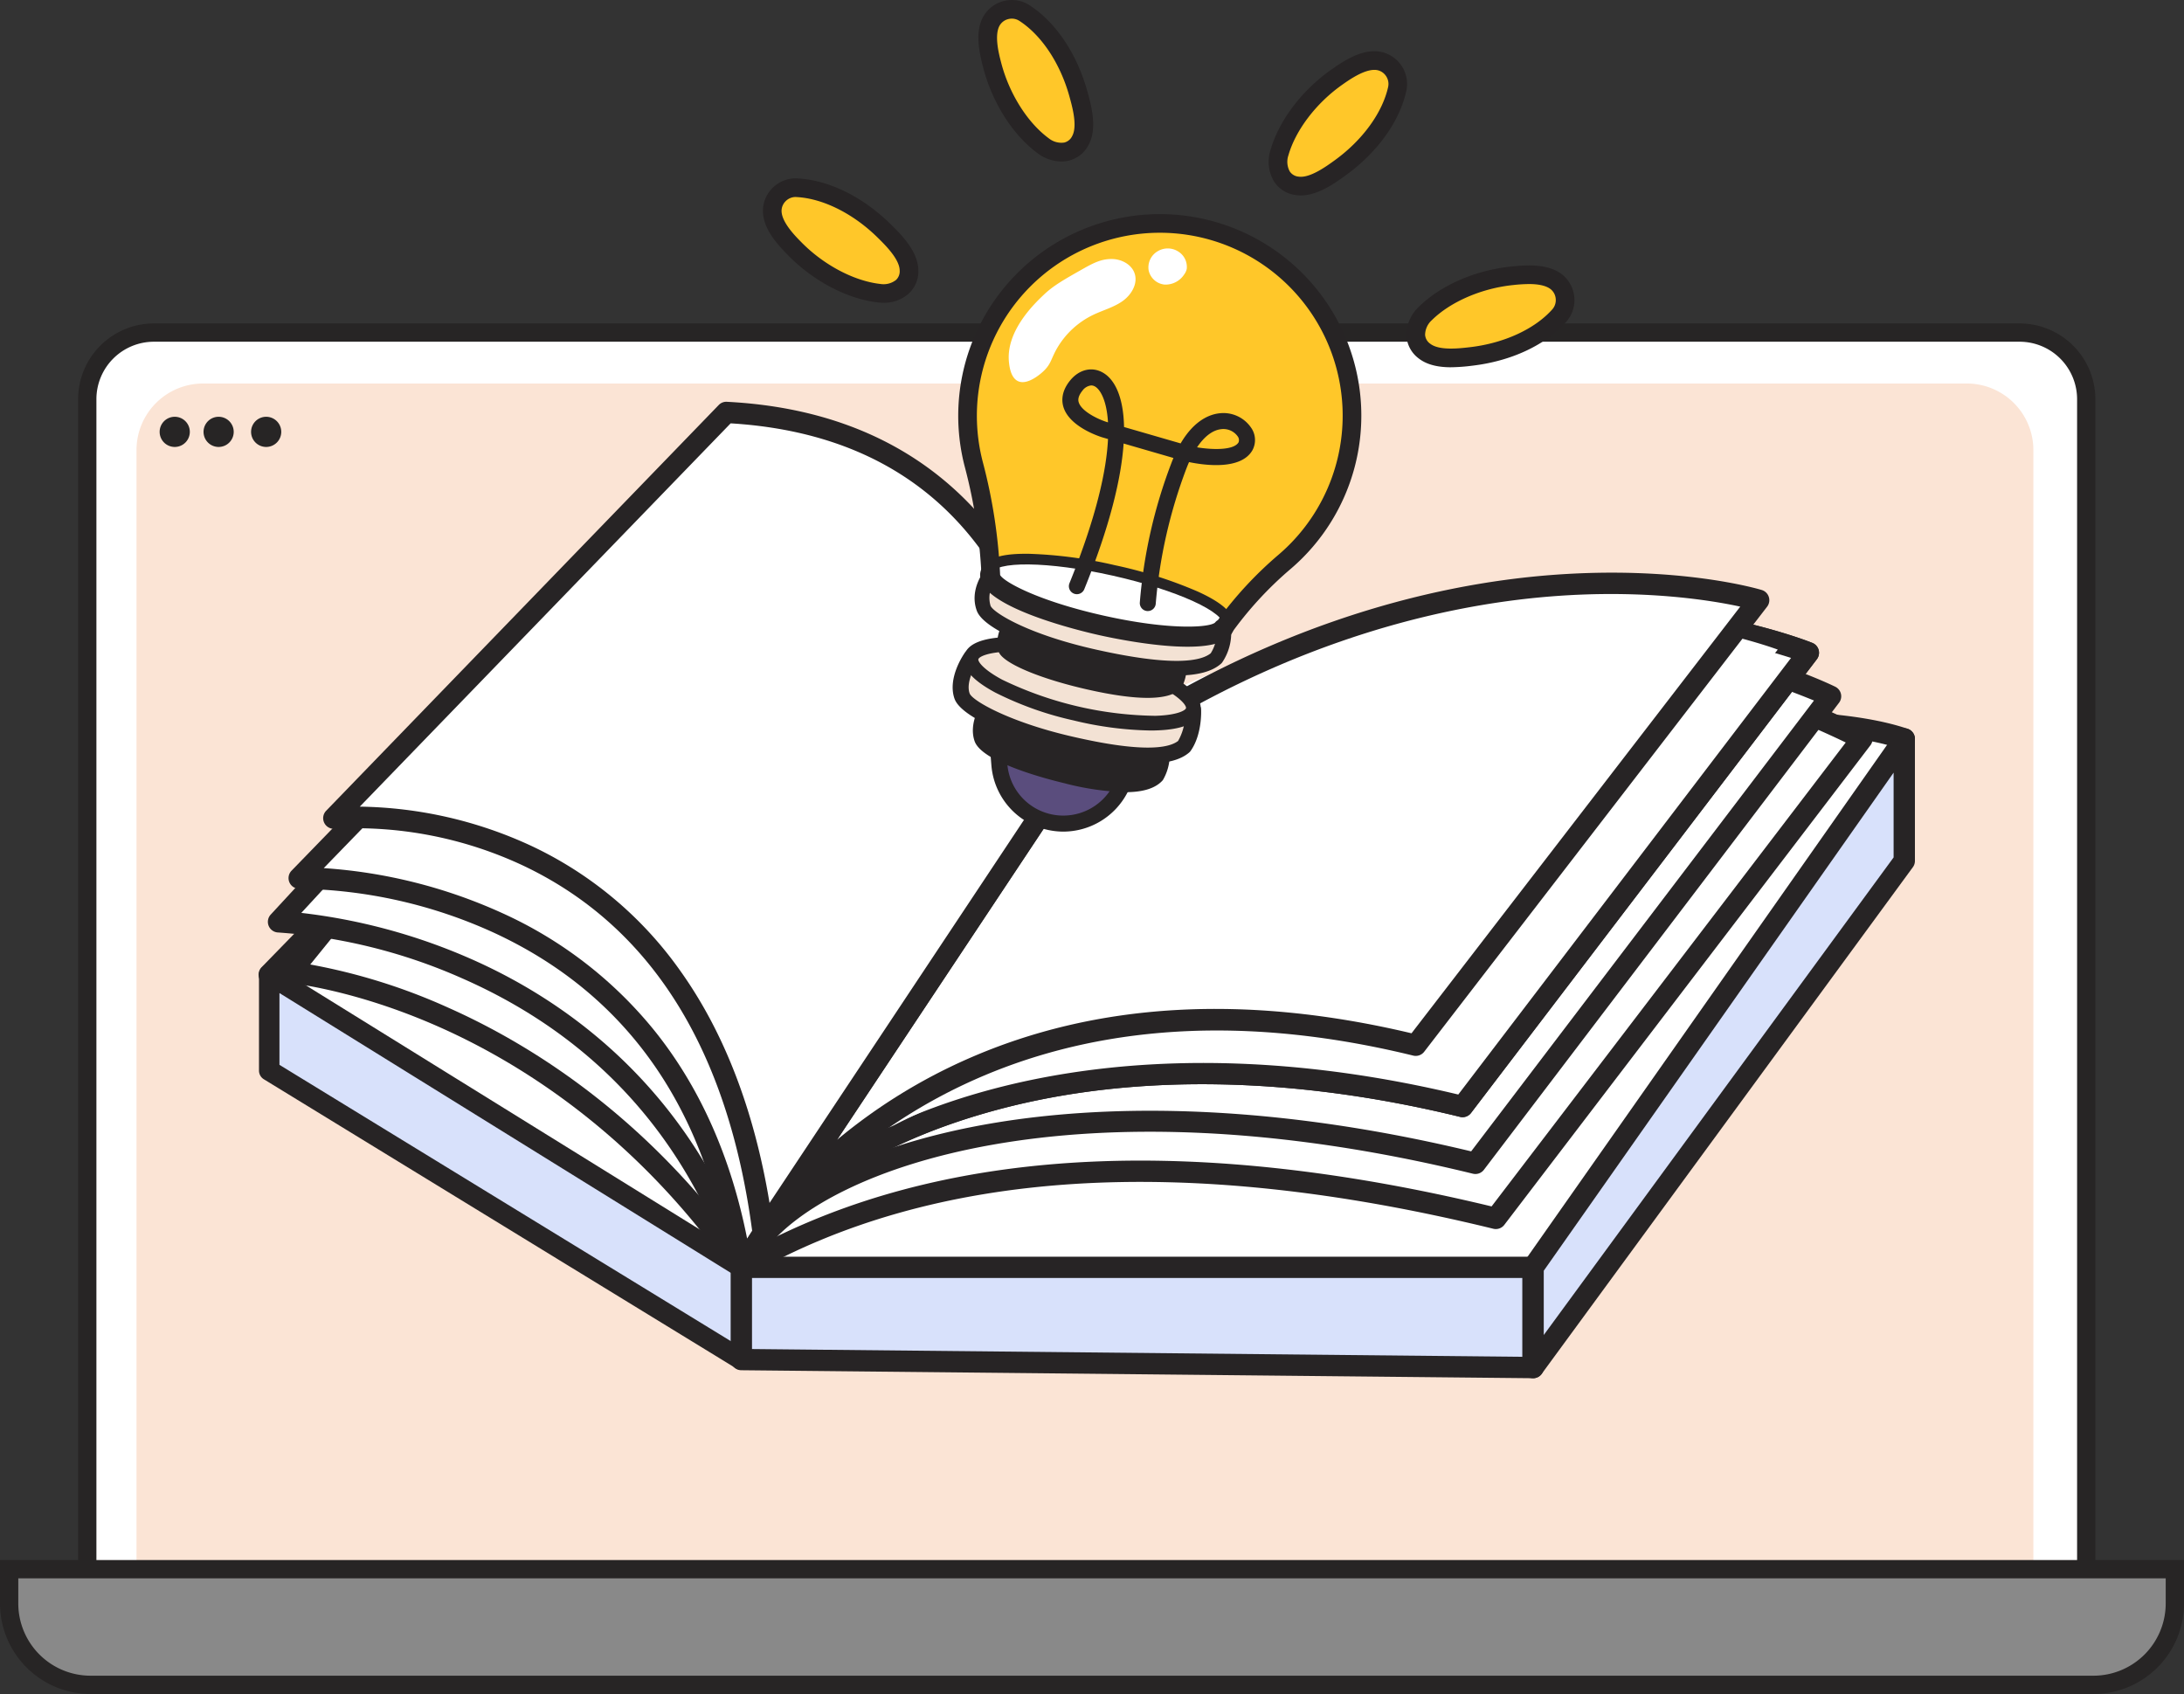 <svg xmlns="http://www.w3.org/2000/svg" xmlns:xlink="http://www.w3.org/1999/xlink" id="Group_32609" data-name="Group 32609" width="548.695" height="425.563" viewBox="0 0 548.695 425.563"><rect x="0" y="0" width="548.695" height="425.563" fill="#333333" stroke="none"/><defs><clipPath id="clip-path"><rect id="Rectangle_9751" data-name="Rectangle 9751" width="548.696" height="425.564" fill="none"></rect></clipPath><clipPath id="clip-path-2"><path id="Path_56295" data-name="Path 56295" d="M211.677,96.353a48.168,48.168,0,0,0,1.62,13.3,131.778,131.778,0,0,1,4.209,27.49v.026a4.069,4.069,0,0,1,.021.415c.649,3.453,12.6,8.713,27.833,12.12,15.157,3.392,28.159,3.733,30.307.93l.187.133a92.814,92.814,0,0,1,15.478-16.877,48.287,48.287,0,0,0-31.15-85h-.224a48.47,48.47,0,0,0-48.281,47.467" transform="translate(-211.67 -48.886)" fill="none"></path></clipPath></defs><g id="Group_32604" data-name="Group 32604"><g id="Group_32603" data-name="Group 32603" clip-path="url(#clip-path)"><path id="Path_56213" data-name="Path 56213" d="M504.569,404.86H35.821a16.729,16.729,0,0,1-16.73-16.729V89.485a16.729,16.729,0,0,1,16.73-16.73H504.569A16.729,16.729,0,0,1,521.3,89.485V388.131a16.729,16.729,0,0,1-16.729,16.729" transform="translate(2.833 10.797)" fill="#fff"></path><path id="Path_56214" data-name="Path 56214" d="M504.866,407.452H36.117a19.046,19.046,0,0,1-19.026-19.024V89.781A19.046,19.046,0,0,1,36.117,70.755H504.866a19.046,19.046,0,0,1,19.026,19.026V388.428a19.046,19.046,0,0,1-19.026,19.024M36.117,75.349A14.448,14.448,0,0,0,21.685,89.781V388.428a14.447,14.447,0,0,0,14.432,14.431H504.866A14.448,14.448,0,0,0,519.3,388.428V89.781a14.449,14.449,0,0,0-14.432-14.432Z" transform="translate(2.536 10.5)" fill="#272525"></path><path id="Path_56215" data-name="Path 56215" d="M489.687,404.355H46.592a16.729,16.729,0,0,1-16.73-16.729v-287a16.729,16.729,0,0,1,16.73-16.73h443.1a16.729,16.729,0,0,1,16.729,16.73v287a16.729,16.729,0,0,1-16.729,16.729" transform="translate(4.432 12.45)" fill="#fbe4d5"></path><path id="Path_56216" data-name="Path 56216" d="M62.51,94.963a3.79,3.79,0,1,1-3.791-3.79,3.791,3.791,0,0,1,3.791,3.79" transform="translate(8.151 13.53)" fill="#272525"></path><path id="Path_56217" data-name="Path 56217" d="M42.506,94.963a3.79,3.79,0,1,1-3.791-3.79,3.79,3.79,0,0,1,3.791,3.79" transform="translate(5.183 13.53)" fill="#272525"></path><path id="Path_56218" data-name="Path 56218" d="M52.108,94.963a3.79,3.79,0,1,1-3.791-3.79,3.79,3.79,0,0,1,3.791,3.79" transform="translate(6.608 13.53)" fill="#272525"></path><path id="Path_56219" data-name="Path 56219" d="M58.9,228.94l118.616-121.7,72.44,82.548s170.423-36.806,219.721-20.076L376.433,315.057l-198.919-3.136Z" transform="translate(8.74 15.915)" fill="#fff"></path><path id="Path_56220" data-name="Path 56220" d="M58.9,228.94l118.616-121.7,72.44,82.548s170.423-36.806,219.721-20.076L376.433,315.057l-198.919-3.136Z" transform="translate(8.74 15.915)" fill="#fff"></path><path id="Path_56221" data-name="Path 56221" d="M376.78,318.081h-.042l-198.92-3.137a2.671,2.671,0,0,1-1.492-.484L57.711,231.479a2.674,2.674,0,0,1-.382-4.061l118.615-121.7a2.676,2.676,0,0,1,3.929.1l71.405,81.368c18.237-3.874,172.119-35.782,219.605-19.664a2.675,2.675,0,0,1,1.392,3.979L379.033,316.849a2.678,2.678,0,0,1-2.253,1.232M178.722,309.6l196.61,3.1,90.519-141.1c-52-13.757-213.326,20.791-214.985,21.15a2.674,2.674,0,0,1-2.577-.851l-70.531-80.373L63.361,228.9Z" transform="translate(8.395 15.569)" fill="#272425"></path><path id="Path_56222" data-name="Path 56222" d="M58.9,213.214v24.091l118.616,72.608v-23.17Z" transform="translate(8.741 31.641)" fill="#d8e1fb"></path><path id="Path_56223" data-name="Path 56223" d="M177.846,312.818a2.571,2.571,0,0,1-1.342-.378L57.888,239.831a2.571,2.571,0,0,1-1.229-2.193V213.546a2.572,2.572,0,0,1,3.926-2.187L179.2,284.888a2.574,2.574,0,0,1,1.217,2.187v23.17a2.573,2.573,0,0,1-2.572,2.572M61.8,236.2l113.471,69.46v-17.15L61.8,218.166Z" transform="translate(8.408 31.309)" fill="#272425"></path><path id="Path_56224" data-name="Path 56224" d="M162.186,277.241v23.171l198.919,2.007V277.241Z" transform="translate(24.068 41.143)" fill="#d8e1fb"></path><path id="Path_56225" data-name="Path 56225" d="M361.452,305.441h-.028l-198.919-2.006a2.679,2.679,0,0,1-2.651-2.677V277.587a2.677,2.677,0,0,1,2.677-2.677h198.92a2.677,2.677,0,0,1,2.677,2.677v25.178a2.676,2.676,0,0,1-2.677,2.677m-196.243-7.334,193.566,1.953v-19.8H165.209Z" transform="translate(23.722 40.797)" fill="#272425"></path><path id="Path_56226" data-name="Path 56226" d="M428.642,161.643,335.4,294.4v25.179L428.642,192.29Z" transform="translate(49.773 23.988)" fill="#e5906d"></path><path id="Path_56227" data-name="Path 56227" d="M428.642,161.643,335.4,294.4v25.179L428.642,192.29Z" transform="translate(49.773 23.988)" fill="#d8e1fb"></path><path id="Path_56228" data-name="Path 56228" d="M335.746,322.6a2.68,2.68,0,0,1-2.677-2.677V294.742a2.672,2.672,0,0,1,.487-1.538L426.8,160.451a2.676,2.676,0,0,1,4.867,1.538v30.646a2.67,2.67,0,0,1-.518,1.581L337.9,321.5a2.675,2.675,0,0,1-2.159,1.1m2.677-27.009v16.149L426.311,191.76v-21.3Z" transform="translate(49.427 23.642)" fill="#272425"></path><path id="Path_56229" data-name="Path 56229" d="M176.836,303.63l74.438-116.379s4.174-68.287-82.246-87.834L63.463,229.544s65.582,5.577,113.373,74.086" transform="translate(9.418 14.753)" fill="#fff"></path><path id="Path_56230" data-name="Path 56230" d="M177.182,306.653a2.676,2.676,0,0,1-2.2-1.146c-24.27-34.792-53.247-52.768-73.282-61.722-21.745-9.718-37.964-11.214-38.125-11.228a2.677,2.677,0,0,1-1.85-4.354L167.295,98.076a2.672,2.672,0,0,1,2.67-.924c45.664,10.329,66.172,34.338,75.334,52.661,9.966,19.929,9.038,37.221,8.993,37.948a2.672,2.672,0,0,1-.417,1.279L179.438,305.419a2.682,2.682,0,0,1-2.2,1.233h-.053M68.876,227.894a148.909,148.909,0,0,1,34.786,10.9c20.086,8.941,48.849,26.627,73.4,60.4l71.9-112.418a78.738,78.738,0,0,0-8.577-34.808c-12.417-24.626-35.959-41.18-69.99-49.222Z" transform="translate(9.072 14.407)" fill="#272425"></path><path id="Path_56231" data-name="Path 56231" d="M177.211,303.63l74.438-116.379s4.174-68.287-82.246-87.834L60.938,216.829s86.773,2.23,116.273,86.8" transform="translate(9.043 14.753)" fill="#fff"></path><path id="Path_56232" data-name="Path 56232" d="M177.558,306.653a2.623,2.623,0,0,1-.314-.018,2.676,2.676,0,0,1-2.215-1.777c-11.955-34.274-34.686-58.99-67.56-73.463a137.583,137.583,0,0,0-46.255-11.544,2.678,2.678,0,0,1-1.9-4.493L167.783,97.946a2.676,2.676,0,0,1,2.556-.794c45.664,10.329,66.172,34.337,75.334,52.66,9.967,19.93,9.038,37.222,8.993,37.949a2.672,2.672,0,0,1-.417,1.278L179.812,305.418a2.677,2.677,0,0,1-2.254,1.234M67,214.93a147.539,147.539,0,0,1,42.431,11.479C132.16,236.375,162.1,256.826,178.2,298l71.141-111.224a78.724,78.724,0,0,0-8.576-34.808c-12.431-24.655-36.013-41.218-70.105-49.248Z" transform="translate(8.697 14.408)" fill="#272425"></path><path id="Path_56233" data-name="Path 56233" d="M176.541,303.63l74.438-116.379s4.174-68.287-82.246-87.834L65.454,205.844S161.094,203,176.541,303.63" transform="translate(9.713 14.753)" fill="#fff"></path><path id="Path_56234" data-name="Path 56234" d="M176.888,306.653a2.674,2.674,0,0,1-2.647-2.27c-6.248-40.707-26.308-69.144-59.619-84.516a121.76,121.76,0,0,0-48.744-11,2.678,2.678,0,0,1-2-4.54L167.158,97.9a2.68,2.68,0,0,1,2.512-.746c45.665,10.329,66.172,34.338,75.335,52.661,9.966,19.929,9.037,37.221,8.993,37.948a2.7,2.7,0,0,1-.417,1.279L179.142,305.419a2.678,2.678,0,0,1-2.254,1.233M71.966,203.68a128.788,128.788,0,0,1,44.7,11.234A104.637,104.637,0,0,1,155.1,244.569c11.373,14.175,19.173,31.7,23.234,52.176l70.337-109.968a78.73,78.73,0,0,0-8.576-34.808c-12.437-24.664-36.031-41.232-70.148-49.258Z" transform="translate(9.368 14.408)" fill="#272425"></path><path id="Path_56235" data-name="Path 56235" d="M243.818,173.9,162.186,297.474c35.189-20.327,93.072-35.894,189.55-12.3l91.971-120.469s-106.38-59.253-199.889,9.194" transform="translate(24.068 20.909)" fill="#fff"></path><path id="Path_56236" data-name="Path 56236" d="M243.818,173.9,162.186,297.474c34.455-19.9,88.545-40.488,181.356-19.184a9.976,9.976,0,0,0,9.937-3.418l90.227-110.165s-106.38-59.253-199.889,9.194" transform="translate(24.068 20.909)" fill="#fff"></path><path id="Path_56237" data-name="Path 56237" d="M162.533,300.5a2.677,2.677,0,0,1-2.235-4.153l81.633-123.572a2.679,2.679,0,0,1,.652-.684,170.782,170.782,0,0,1,71.8-30.789,194.661,194.661,0,0,1,65.225.042c38.3,6.26,64.647,20.758,65.749,21.373a2.678,2.678,0,0,1,.826,3.963L354.21,287.148a2.679,2.679,0,0,1-2.763.976C273.7,269.108,210.59,273.149,163.871,300.137a2.662,2.662,0,0,1-1.338.359m83.6-124.372L170.59,290.478c46.5-22.946,107.117-25.631,180.425-7.968L439.99,165.965a224.807,224.807,0,0,0-61.427-19.371c-34.285-5.572-85.045-4.96-132.431,29.531" transform="translate(23.723 20.564)" fill="#272425"></path><path id="Path_56238" data-name="Path 56238" d="M243.284,174.366l-77.5,117.321c17.9-23.315,83.813-43.472,180.291-19.875L435.3,154.479s-98.505-48.56-192.015,19.887" transform="translate(24.602 20.445)" fill="#fff"></path><path id="Path_56239" data-name="Path 56239" d="M238.148,170.38l-56.083,84.9a7.85,7.85,0,0,0,9.366,11.653c30.948-11.739,81.177-16.351,145.374-1.476a7.845,7.845,0,0,0,8.015-2.893L424.8,157.389a23.33,23.33,0,0,0-3.49-12.1c-23.718-36.915-161.016,14.7-179.918,21.933l-3.243,3.158" transform="translate(26.82 19.605)" fill="#fff"></path><path id="Path_56240" data-name="Path 56240" d="M166.127,294.709a2.677,2.677,0,0,1-2.231-4.151l77.5-117.321a2.684,2.684,0,0,1,.652-.686,189.9,189.9,0,0,1,70.441-32.433,195.387,195.387,0,0,1,62.476-3.681c36.381,3.59,60.839,15.482,61.863,15.987a2.676,2.676,0,0,1,.946,4.022L348.55,273.779a2.677,2.677,0,0,1-2.767.98c-99.988-24.454-161.957-1.383-177.531,18.9a2.677,2.677,0,0,1-2.126,1.046M245.6,176.589,178.74,277.8c11.911-7.236,28.34-12.8,47.637-15.939,24.194-3.932,64.392-5.824,118.972,7.283l86.127-113.255a200.792,200.792,0,0,0-57.239-14.144c-32.526-3.178-81.209.3-128.638,34.845" transform="translate(24.256 20.099)" fill="#272425"></path><path id="Path_56241" data-name="Path 56241" d="M243.113,174.953,166.934,289.634c17.9-23.315,79.255-55.109,175.733-31.512l86.885-113.987s-92.929-37.63-186.438,30.817" transform="translate(24.773 19.858)" fill="#fff"></path><path id="Path_56242" data-name="Path 56242" d="M167.278,292.656a2.676,2.676,0,0,1-2.228-4.157l76.18-114.682a2.658,2.658,0,0,1,.648-.679c48.914-35.8,97.659-42.373,129.932-41.593,35.006.854,58.125,10.062,59.092,10.454a2.676,2.676,0,0,1,1.124,4.1L345.142,260.089a2.671,2.671,0,0,1-2.764.977C300.4,250.8,260.288,250.16,226.37,259.218c-37.464,10-53.074,27.322-56.966,32.392a2.675,2.675,0,0,1-2.126,1.046m78.146-115.479-63.835,96.1c29.123-20.166,84.8-35.866,160.355-17.822l83.606-109.686a189.95,189.95,0,0,0-54.1-8.876c-31.309-.745-78.544,5.679-126.028,40.285" transform="translate(24.427 19.513)" fill="#272425"></path><path id="Path_56243" data-name="Path 56243" d="M243.113,174.953,166.934,289.634c17.9-23.316,79.255-55.109,175.733-31.512l86.885-113.987s-92.929-37.63-186.438,30.817" transform="translate(24.773 19.858)" fill="#fff"></path><path id="Path_56244" data-name="Path 56244" d="M167.278,292.656a2.676,2.676,0,0,1-2.228-4.157l76.18-114.682a2.658,2.658,0,0,1,.648-.679c48.914-35.8,97.659-42.373,129.932-41.593,35.006.854,58.125,10.062,59.092,10.454a2.676,2.676,0,0,1,1.124,4.1L345.142,260.089a2.671,2.671,0,0,1-2.764.977C300.4,250.8,260.288,250.16,226.37,259.218c-37.464,10-53.074,27.322-56.966,32.392a2.675,2.675,0,0,1-2.126,1.046m78.146-115.479-63.835,96.1c29.123-20.166,84.8-35.866,160.355-17.822l83.606-109.686a189.95,189.95,0,0,0-54.1-8.876c-31.309-.745-78.544,5.679-126.028,40.285" transform="translate(24.427 19.513)" fill="#272425"></path><path id="Path_56245" data-name="Path 56245" d="M238.55,171.766l-75.112,105.8,36.624-14.6a174.605,174.605,0,0,1,46.986-16.187c25.811-4.916,47.52-2.944,55.209-1.672,12.852,2.126,22.168,3.668,26.548,4.828a10.344,10.344,0,0,0,1.476.283c4.253.506,8.036-1.615,10.8-3.784l81.3-103.1s-91.627-34.716-183.828,28.43" transform="translate(24.254 19.858)" fill="#fff"></path><path id="Path_56246" data-name="Path 56246" d="M243.113,175.874,166.934,290.555c17.9-23.316,67.5-70.5,163.975-46.9L417.06,131.843s-80.437-24.416-173.947,44.031" transform="translate(24.773 18.937)" fill="#fff"></path><path id="Path_56247" data-name="Path 56247" d="M167.279,293.578a2.676,2.676,0,0,1-2.228-4.157L241.23,174.739a2.661,2.661,0,0,1,.649-.679c48.813-35.73,94.056-45.929,123.415-48.193,31.934-2.459,52.049,3.506,52.89,3.761a2.677,2.677,0,0,1,1.344,4.2L333.376,245.632a2.679,2.679,0,0,1-2.756.966c-95.709-23.409-144.627,24.324-161.216,45.934a2.675,2.675,0,0,1-2.126,1.046M245.425,178.1l-59.554,89.654a138.115,138.115,0,0,1,32.85-20.346c32.193-14.183,69.692-16.341,111.474-6.418l82.586-107.184c-7.231-1.574-24.229-4.393-47.353-2.578-28.524,2.239-72.466,12.195-120,46.872" transform="translate(24.427 18.591)" fill="#272425"></path><path id="Path_56248" data-name="Path 56248" d="M180.87,296.1l76.179-114.681s-.382-86.856-85.4-91.2L73.029,192.15S166.079,182.4,180.87,296.1" transform="translate(10.837 13.389)" fill="#fff"></path><path id="Path_56249" data-name="Path 56249" d="M181.215,299.127a2.609,2.609,0,0,1-.606-.07,2.675,2.675,0,0,1-2.048-2.261c-5.995-46.082-25.419-77.182-57.733-92.436a99.078,99.078,0,0,0-47.176-9.2,2.677,2.677,0,0,1-2.2-4.524L170.075,88.708a2.612,2.612,0,0,1,2.06-.811c45.226,2.309,66.755,27.779,76.853,48.739a115.641,115.641,0,0,1,11.083,45.121,2.685,2.685,0,0,1-.447,1.493l-76.18,114.682a2.675,2.675,0,0,1-2.229,1.2M79.9,189.6a105.709,105.709,0,0,1,42.985,9.808A95.448,95.448,0,0,1,160.3,230.679c11.12,15.517,18.69,35.165,22.544,58.48L254.7,180.993a113.16,113.16,0,0,0-10.611-42.2C230.46,110.65,206.572,95.351,173.071,93.31Z" transform="translate(10.492 13.043)" fill="#272425"></path></g></g><g id="Group_32606" data-name="Group 32606" transform="translate(243.081 56.141)"><g id="Group_32605" data-name="Group 32605" clip-path="url(#clip-path-2)"><rect id="Rectangle_9752" data-name="Rectangle 9752" width="96.66" height="104.67" transform="translate(-0.072 -0.119)" fill="#f7e439"></rect><path id="Path_56250" data-name="Path 56250" d="M239.92,154.281H225.063v3.764a148.468,148.468,0,0,1-14.18-4.632h.1V48.142h98.13V154.281Z" transform="translate(-211.786 -48.996)" fill="#f7e439"></path><path id="Path_56251" data-name="Path 56251" d="M240.608,159.166a147.031,147.031,0,0,1-28.617-7.757q-1.7-.653-3.383-1.346h2.709V48.142h98.128v105h2.886q-6.692,2.317-13.631,3.988v-2.854H240.608Z" transform="translate(-212.124 -48.996)" fill="#f7e43a"></path><path id="Path_56252" data-name="Path 56252" d="M240.853,157.046a144.947,144.947,0,0,1-28.2-7.644q-1.678-.643-3.333-1.326h1.888V48.141h98.129V151.113h2.184q-6.592,2.284-13.432,3.931v-.764H240.853Z" transform="translate(-212.018 -48.997)" fill="#f7e33a"></path><path id="Path_56253" data-name="Path 56253" d="M241.517,154.927a142.747,142.747,0,0,1-27.777-7.53q-3.306-1.268-6.522-2.69h4.305V48.142h98.129V149.083h1.484q-6.5,2.25-13.232,3.872a141.642,141.642,0,0,1-56.386,1.972" transform="translate(-212.33 -48.996)" fill="#f7e33a"></path><path id="Path_56254" data-name="Path 56254" d="M241.756,152.807a140.548,140.548,0,0,1-27.357-7.416q-3.256-1.247-6.424-2.648h3.436v-94.6H309.54v98.911h.782q-6.4,2.215-13.031,3.814a139.5,139.5,0,0,1-55.534,1.942" transform="translate(-212.218 -48.997)" fill="#f6e23a"></path><path id="Path_56255" data-name="Path 56255" d="M242,150.688a138.349,138.349,0,0,1-26.937-7.3q-3.206-1.228-6.325-2.608H211.3V48.142h98.129v96.879h.08q-6.3,2.181-12.831,3.755A137.358,137.358,0,0,1,242,150.688" transform="translate(-212.105 -48.996)" fill="#f6e23a"></path><path id="Path_56256" data-name="Path 56256" d="M242.234,148.569a136.183,136.183,0,0,1-26.518-7.189q-3.156-1.209-6.225-2.567h1.7V48.141h98.129v93.738h2.464q-1.535.574-3.085,1.111-6.2,2.148-12.631,3.7a135.218,135.218,0,0,1-53.829,1.882" transform="translate(-211.993 -48.997)" fill="#f6e23b"></path><path id="Path_56257" data-name="Path 56257" d="M242.473,146.45a134.063,134.063,0,0,1-26.1-7.074q-3.106-1.192-6.128-2.526h.826V48.142H309.2V138.7h4.718q-2.989,1.2-6.041,2.257-6.1,2.114-12.43,3.638a133.079,133.079,0,0,1-52.977,1.852" transform="translate(-211.881 -48.996)" fill="#f5e13b"></path><path id="Path_56258" data-name="Path 56258" d="M243.094,144.331a131.967,131.967,0,0,1-25.677-6.96q-3.056-1.171-6.029-2.486-1.487-.656-2.951-1.348h2.907V48.142h98.13v88.566h3.919q-2.94,1.182-5.943,2.221-6,2.079-12.232,3.58a130.932,130.932,0,0,1-52.124,1.823" transform="translate(-212.15 -48.996)" fill="#f5e13b"></path><path id="Path_56259" data-name="Path 56259" d="M243.7,142.211a129.767,129.767,0,0,1-25.259-6.847q-6.008-2.3-11.693-5.165h4.85V48.142h98.129v86.571h3.121q-2.892,1.161-5.847,2.184-5.9,2.045-12.031,3.521a128.787,128.787,0,0,1-51.27,1.793" transform="translate(-212.401 -48.996)" fill="#f5e13c"></path><path id="Path_56260" data-name="Path 56260" d="M243.922,140.092a127.662,127.662,0,0,1-24.838-6.733q-5.912-2.267-11.5-5.079h3.884V48.142H309.6v84.577h2.323q-2.846,1.14-5.749,2.148-5.809,2.01-11.832,3.461a126.625,126.625,0,0,1-50.418,1.764" transform="translate(-212.276 -48.996)" fill="#f5e03c"></path><path id="Path_56261" data-name="Path 56261" d="M244.148,137.972a125.484,125.484,0,0,1-24.417-6.619q-5.812-2.227-11.3-4.993h2.918V48.141h98.129v82.583H311q-2.8,1.123-5.651,2.112-5.709,1.978-11.631,3.4a124.507,124.507,0,0,1-49.566,1.734" transform="translate(-212.151 -48.997)" fill="#f5e03c"></path><path id="Path_56262" data-name="Path 56262" d="M244.375,135.853a123.262,123.262,0,0,1-24-6.506q-5.712-2.189-11.111-4.907h1.952v-76.3h98.128V128.73h.726q-2.748,1.1-5.555,2.075-5.61,1.943-11.43,3.344a122.367,122.367,0,0,1-48.714,1.7" transform="translate(-212.026 -48.996)" fill="#f4df3c"></path><path id="Path_56263" data-name="Path 56263" d="M244.6,133.734a121.118,121.118,0,0,1-23.578-6.392q-5.612-2.152-10.916-4.821h.986V48.141h98.128v77.478h2.613q-1.335.574-2.685,1.115-2.7,1.084-5.457,2.04-5.512,1.909-11.231,3.286a120.2,120.2,0,0,1-47.861,1.674" transform="translate(-211.901 -48.997)" fill="#f4df3d"></path><path id="Path_56264" data-name="Path 56264" d="M244.828,131.615a118.978,118.978,0,0,1-23.157-6.277q-5.512-2.114-10.721-4.736h.021V48.142H309.1v74.344h4.374a117.9,117.9,0,0,1-68.644,9.129" transform="translate(-211.777 -48.996)" fill="#f4df3d"></path><path id="Path_56265" data-name="Path 56265" d="M245.7,129.5a116.8,116.8,0,0,1-22.737-6.163q-5.412-2.076-10.527-4.65-2.556-1.285-5.032-2.688H211.5V48.142h98.13v72.391h3.48a115.76,115.76,0,0,1-67.4,8.963" transform="translate(-212.302 -48.996)" fill="#f4de3e"></path><path id="Path_56266" data-name="Path 56266" d="M245.919,127.376a114.716,114.716,0,0,1-22.318-6.05q-5.311-2.036-10.332-4.564-2.508-1.261-4.939-2.638h3.028V48.142h98.13v70.437h2.586a113.64,113.64,0,0,1-66.155,8.8" transform="translate(-212.165 -48.996)" fill="#f4de3e"></path><path id="Path_56267" data-name="Path 56267" d="M246.133,125.257a112.494,112.494,0,0,1-21.9-5.936q-5.213-2-10.138-4.478-2.462-1.239-4.846-2.588h1.971V48.142H309.35v68.484h1.693a111.5,111.5,0,0,1-64.91,8.631" transform="translate(-212.029 -48.996)" fill="#f4dd3e"></path><path id="Path_56268" data-name="Path 56268" d="M246.348,123.137a110.317,110.317,0,0,1-21.477-5.822q-5.113-1.96-9.944-4.393-2.415-1.213-4.753-2.538h.912V48.141h98.128v66.53h.8a109.352,109.352,0,0,1-63.665,8.466" transform="translate(-211.892 -48.997)" fill="#f4dd3f"></path><path id="Path_56269" data-name="Path 56269" d="M247.145,121.018a107.382,107.382,0,0,1-39.978-15.206h4.364V48.142h98.129v62.3h4.563q-2.3,1.19-4.657,2.272a107.215,107.215,0,0,1-62.42,8.3" transform="translate(-212.338 -48.996)" fill="#f3dd3f"></path><path id="Path_56270" data-name="Path 56270" d="M247.348,118.9a105.219,105.219,0,0,1-39.18-14.9h3.214V48.141h98.128v60.4h3.576q-2.253,1.168-4.564,2.227a105.071,105.071,0,0,1-61.175,8.135" transform="translate(-212.189 -48.997)" fill="#f3dc3f"></path><path id="Path_56271" data-name="Path 56271" d="M247.551,116.78a103.088,103.088,0,0,1-38.383-14.6h2.066V48.142h98.128v58.487h2.59q-2.207,1.144-4.471,2.181a102.933,102.933,0,0,1-59.93,7.97" transform="translate(-212.041 -48.996)" fill="#f3dc40"></path><path id="Path_56272" data-name="Path 56272" d="M247.754,114.66a100.958,100.958,0,0,1-37.586-14.3h.918V48.141h98.129v56.578h1.6q-2.16,1.12-4.378,2.137a100.807,100.807,0,0,1-58.686,7.8" transform="translate(-211.892 -48.997)" fill="#f3dc41"></path><path id="Path_56273" data-name="Path 56273" d="M248.475,112.541a98.819,98.819,0,0,1-36.789-13.993q-2.04-1.29-4.007-2.676h3.776V48.142h98.13v52.379h4.791q-4.117,2.389-8.46,4.382a98.663,98.663,0,0,1-57.441,7.638" transform="translate(-212.262 -48.996)" fill="#f2db41"></path><path id="Path_56274" data-name="Path 56274" d="M248.666,110.422a96.636,96.636,0,0,1-35.991-13.69q-2-1.263-3.921-2.618h2.54V48.142h98.13v50.52h3.714q-4.027,2.338-8.277,4.287a96.525,96.525,0,0,1-56.2,7.473" transform="translate(-212.102 -48.996)" fill="#f2db42"></path><path id="Path_56275" data-name="Path 56275" d="M249.334,108.3A94.5,94.5,0,0,1,214.14,94.915q-3.9-2.47-7.524-5.294h5V48.142h98.128V96.8h2.638q-3.94,2.286-8.094,4.192a94.382,94.382,0,0,1-54.951,7.307" transform="translate(-212.42 -48.996)" fill="#f2da42"></path><path id="Path_56276" data-name="Path 56276" d="M249.515,106.183a92.374,92.374,0,0,1-34.4-13.084q-3.814-2.413-7.353-5.174h3.677V48.142h98.128v46.8h1.561q-3.85,2.234-7.91,4.1a92.237,92.237,0,0,1-53.706,7.142" transform="translate(-212.249 -48.996)" fill="#f1da43"></path><path id="Path_56277" data-name="Path 56277" d="M249.7,104.063a90.23,90.23,0,0,1-33.6-12.781q-3.726-2.358-7.184-5.054h2.359V48.141H309.4V93.086h.483q-3.76,2.181-7.728,4a90.092,90.092,0,0,1-52.46,6.977" transform="translate(-212.079 -48.997)" fill="#f1da43"></path><path id="Path_56278" data-name="Path 56278" d="M249.877,101.945a88.09,88.09,0,0,1-32.8-12.476q-3.638-2.3-7.013-4.935H211.1V48.142H309.23V89.011h3.025q-1.781,1.151-3.619,2.216-3.671,2.129-7.544,3.906a87.948,87.948,0,0,1-51.215,6.811" transform="translate(-211.908 -48.996)" fill="#f1d944"></path><path id="Path_56279" data-name="Path 56279" d="M250.474,99.825a85.959,85.959,0,0,1-32-12.173q-3.549-2.248-6.842-4.815-1.645-1.282-3.224-2.639h2.943V48.141h98.128V87.206h1.86q-1.74,1.121-3.53,2.161-3.583,2.079-7.361,3.813a85.822,85.822,0,0,1-49.97,6.645" transform="translate(-212.154 -48.997)" fill="#f1d944"></path><path id="Path_56280" data-name="Path 56280" d="M251.034,97.706A83.681,83.681,0,0,1,207,75.853h4.551V48.142h98.128V83.133h4.031a83.821,83.821,0,0,1-62.681,14.573" transform="translate(-212.362 -48.996)" fill="#f1d845"></path><path id="Path_56281" data-name="Path 56281" d="M251.194,95.586a81.56,81.56,0,0,1-42.905-21.295h3.075V48.141h98.13V81.385h2.78a81.681,81.681,0,0,1-61.08,14.2" transform="translate(-212.171 -48.997)" fill="#f1d845"></path><path id="Path_56282" data-name="Path 56282" d="M251.355,93.467a79.411,79.411,0,0,1-41.78-20.737h1.6V48.142H309.3v31.5h1.53a79.532,79.532,0,0,1-59.478,13.829" transform="translate(-211.981 -48.996)" fill="#f1d846"></path><path id="Path_56283" data-name="Path 56283" d="M251.515,91.348A77.262,77.262,0,0,1,210.86,71.17h.123V48.142h98.129V77.891h.28a77.392,77.392,0,0,1-57.877,13.457" transform="translate(-211.79 -48.996)" fill="#f1d746"></path><path id="Path_56284" data-name="Path 56284" d="M252.324,89.228a75.141,75.141,0,0,1-39.53-19.62q-2.639-2.5-5.022-5.237h3.669V48.142H309.57v23.51h4.713q-2.734,2.381-5.683,4.493a75.253,75.253,0,0,1-56.275,13.084" transform="translate(-212.248 -48.996)" fill="#f0d747"></path><path id="Path_56285" data-name="Path 56285" d="M252.466,87.11a73.006,73.006,0,0,1-38.4-19.061q-2.565-2.429-4.88-5.089h2.05V48.142H309.36V70.034h3.3q-2.655,2.313-5.52,4.364A73.114,73.114,0,0,1,252.466,87.11" transform="translate(-212.039 -48.996)" fill="#f0d648"></path><path id="Path_56286" data-name="Path 56286" d="M253.156,84.99a70.971,70.971,0,0,1-46.253-28.8h4.667V48.141H309.7V68.414h1.889q-2.579,2.246-5.36,4.236a70.97,70.97,0,0,1-53.072,12.34" transform="translate(-212.377 -48.997)" fill="#f0d648"></path><path id="Path_56287" data-name="Path 56287" d="M253.282,82.871a68.828,68.828,0,0,1-44.858-27.934h2.92v-6.8h98.128V66.8h.478q-2.5,2.177-5.2,4.108a68.825,68.825,0,0,1-51.471,11.967" transform="translate(-212.151 -48.996)" fill="#f0d649"></path><path id="Path_56288" data-name="Path 56288" d="M253.407,80.751a66.683,66.683,0,0,1-43.461-27.064h1.173V48.141h98.128V60.725h3.707a67.195,67.195,0,0,1-9.678,8.43,66.686,66.686,0,0,1-49.869,11.6" transform="translate(-211.925 -48.997)" fill="#efd549"></path><path id="Path_56289" data-name="Path 56289" d="M253.968,78.751A64.545,64.545,0,0,1,211.9,52.556q-1.809-2.527-3.371-5.219l2.8.924h98.13V59.369H311.6a65.22,65.22,0,0,1-9.366,8.161,64.546,64.546,0,0,1-48.268,11.222" transform="translate(-212.135 -49.116)" fill="#efd54a"></path><path id="Path_56290" data-name="Path 56290" d="M254.08,76.771a62.4,62.4,0,0,1-40.671-25.326Q211.661,49,210.15,46.4l.938,2h98.13v9.632h.585a62.984,62.984,0,0,1-9.056,7.89,62.4,62.4,0,0,1-46.666,10.85" transform="translate(-211.895 -49.255)" fill="#efd54b"></path><path id="Path_56291" data-name="Path 56291" d="M254.19,74.791a60.262,60.262,0,0,1-39.274-24.456q-1.688-2.36-3.148-4.874V48.54h97.209v3.732H311.8q-1.8,2.307-3.8,4.422a60.74,60.74,0,0,1-8.745,7.618A60.259,60.259,0,0,1,254.19,74.791" transform="translate(-211.655 -49.394)" fill="#eed44b"></path><path id="Path_56292" data-name="Path 56292" d="M254.3,72.811a58.116,58.116,0,0,1-37.879-23.588q-1.628-2.274-3.035-4.7v4.155h95.349l4.385-2.213a58.373,58.373,0,0,1-15.356,16.24A58.119,58.119,0,0,1,254.3,72.811" transform="translate(-211.415 -49.533)" fill="#eed44c"></path><path id="Path_56293" data-name="Path 56293" d="M254.035,70.589A55.979,55.979,0,0,1,217.551,47.87v.706h90.567l2.569-3.361A56.261,56.261,0,0,1,295.9,60.856a55.98,55.98,0,0,1-41.861,9.733" transform="translate(-210.797 -49.431)" fill="#eed34c"></path><path id="Path_56294" data-name="Path 56294" d="M254.16,68.618a53.836,53.836,0,0,1-35.087-21.849v1.956h88.82l.753-4.51a54.1,54.1,0,0,1-14.225,15.043,53.84,53.84,0,0,1-40.261,9.361" transform="translate(-210.571 -49.579)" fill="#eed34d"></path></g></g><g id="Group_32608" data-name="Group 32608"><g id="Group_32607" data-name="Group 32607" clip-path="url(#clip-path)"><path id="Path_56296" data-name="Path 56296" d="M308.7,97.182a48.17,48.17,0,0,1-16.924,36.705,92.781,92.781,0,0,0-15.478,16.878l-.188-.134c-2.148,2.8-15.15,2.463-30.307-.93-15.231-3.406-27.183-8.666-27.833-12.119a4.078,4.078,0,0,0-.02-.415v-.028a131.776,131.776,0,0,0-4.209-27.49A48.3,48.3,0,1,1,308.7,97.182" transform="translate(31.477 7.255)" fill="#ffc729"></path><path id="Path_56297" data-name="Path 56297" d="M218.171,161.643l.523,6.4a16.113,16.113,0,0,0,13.249,14.626l.366.061a16.132,16.132,0,0,0,16.661-8.311l3.113-5.745Z" transform="translate(32.377 23.988)" fill="#5a4d7d"></path><path id="Path_56298" data-name="Path 56298" d="M235.049,185.19a17.853,17.853,0,0,1-2.8-.22c-.133-.021-.268-.044-.4-.067a18.084,18.084,0,0,1-14.9-16.439l-.523-6.4a2.006,2.006,0,0,1,2.408-2.129l33.911,7.026a2.008,2.008,0,0,1,1.359,2.923L251,175.632a18.2,18.2,0,0,1-15.947,9.558m-14.4-20.777.3,3.723a14.074,14.074,0,0,0,11.585,12.81l.342.057a14.136,14.136,0,0,0,14.582-7.284l1.827-3.372Z" transform="translate(32.117 23.728)" fill="#272425"></path><path id="Path_56299" data-name="Path 56299" d="M259.917,165.074l-43.381-10.357s-2.912,4.1-1.634,7.847c.931,2.73,9.761,6.569,21.141,9.287,11.979,2.86,19.738,3.01,22.64-.018a10.576,10.576,0,0,0,1.235-6.758" transform="translate(31.843 22.96)" fill="#9ea6b6"></path><path id="Path_56300" data-name="Path 56300" d="M259.917,165.074l-43.381-10.357s-2.912,4.1-1.634,7.847c.931,2.73,9.761,6.569,21.141,9.287,11.979,2.86,19.738,3.01,22.64-.018a10.576,10.576,0,0,0,1.235-6.758" transform="translate(31.843 22.96)" fill="#272425"></path><path id="Path_56301" data-name="Path 56301" d="M251.125,176.315a68.734,68.734,0,0,1-15.29-2.252c-4.843-1.156-20.783-5.337-22.575-10.592-1.591-4.664,1.755-9.456,1.9-9.657a2,2,0,0,1,2.1-.79l43.381,10.356a2.005,2.005,0,0,1,1.5,1.566,12.634,12.634,0,0,1-1.476,8.166,1.984,1.984,0,0,1-.279.369c-1.811,1.89-4.844,2.833-9.265,2.833m-33.346-19.039a6.882,6.882,0,0,0-.719,4.9c.543,1.267,6.886,4.921,19.708,7.981,14.487,3.459,19.1,2,20.568.7a8.378,8.378,0,0,0,.95-3.907Z" transform="translate(31.584 22.701)" fill="#272425"></path><path id="Path_56302" data-name="Path 56302" d="M268.559,156.977l-55.744-13.135s-3.831,5.378-2.3,9.686c1.119,3.139,11.881,8.508,26.505,11.955,15.393,3.627,25.415,4.037,29.26.675,2.586-3.651,2.275-9.18,2.275-9.18" transform="translate(31.187 21.346)" fill="#f3e2d4"></path><path id="Path_56303" data-name="Path 56303" d="M257.321,170.727c-5.152,0-11.919-1.009-20.5-3.032-12.6-2.969-26.238-8.468-27.936-13.235-1.865-5.233,2.37-11.27,2.552-11.524a2.008,2.008,0,0,1,2.1-.789l55.743,13.135a2.01,2.01,0,0,1,1.545,1.842c.014.255.316,6.278-2.64,10.453a2.051,2.051,0,0,1-.317.351c-2.134,1.865-5.593,2.8-10.543,2.8m-43.3-24.341c-.958,1.736-2.107,4.6-1.348,6.727.652,1.817,9.838,7.084,25.074,10.674,18.245,4.3,24.934,3.109,27.3,1.264a13.3,13.3,0,0,0,1.746-6.23Z" transform="translate(30.928 21.087)" fill="#272425"></path><path id="Path_56304" data-name="Path 56304" d="M268.223,157.411c-.968,4.108-14.232,4.5-29.625.87s-27.087-9.9-26.119-14.006,14.232-4.5,29.625-.872,27.087,9.9,26.119,14.007" transform="translate(31.523 20.912)" fill="#f3e2d4"></path><path id="Path_56305" data-name="Path 56305" d="M257.7,162.842a87.412,87.412,0,0,1-19.285-2.535,84.021,84.021,0,0,1-19.642-6.991c-5.9-3.165-8.54-6.268-7.844-9.224s4.443-4.555,11.137-4.752a84.1,84.1,0,0,1,20.7,2.514,83.979,83.979,0,0,1,19.642,6.993c5.9,3.164,8.541,6.268,7.844,9.224s-4.443,4.555-11.137,4.751q-.691.021-1.413.021m-34.207-19.848q-.674,0-1.318.02c-5.49.161-7.538,1.363-7.669,1.921s1.163,2.547,6,5.143a90.934,90.934,0,0,0,38.5,9.071c5.491-.162,7.538-1.364,7.669-1.921s-1.164-2.547-6-5.144a80.362,80.362,0,0,0-18.749-6.654,83.694,83.694,0,0,0-18.428-2.436m44.969,14.655h0Z" transform="translate(31.286 20.675)" fill="#272425"></path><path id="Path_56306" data-name="Path 56306" d="M265.6,145.734,220.15,135.426s-3,4.32-1.616,8.219c1.006,2.841,10.279,6.749,22.2,9.454,12.552,2.846,20.661,2.91,23.658-.287a11.049,11.049,0,0,0,1.209-7.078" transform="translate(32.377 20.097)" fill="#272425"></path><path id="Path_56307" data-name="Path 56307" d="M275.477,138.673l-58.408-13.065s-3.468,4.076-1.813,8.559c1.206,3.266,12.518,8.75,27.84,12.178,16.129,3.608,26.607,3.917,30.585.359a11.3,11.3,0,0,0,1.8-8.031" transform="translate(31.878 18.64)" fill="#f3e2d4"></path><path id="Path_56308" data-name="Path 56308" d="M263.865,151.3c-5.294,0-12.21-.975-20.933-2.926-13.13-2.938-27.363-8.461-29.161-13.335-2-5.428,1.967-10.185,2.137-10.385a1.838,1.838,0,0,1,1.8-.6l58.408,13.065a1.837,1.837,0,0,1,1.4,1.422,13.163,13.163,0,0,1-2.084,9.447,1.877,1.877,0,0,1-.287.324c-2.229,1.995-5.926,2.992-11.277,2.992m-45.756-23.394a6.967,6.967,0,0,0-.892,5.86c.6,1.633,9.088,7.122,26.518,11.021,19.292,4.316,26.325,2.926,28.8.919a9.48,9.48,0,0,0,1.472-5.3Z" transform="translate(31.64 18.403)" fill="#272425"></path><path id="Path_56309" data-name="Path 56309" d="M266.525,144.493c-8.551,0-19.176-2.235-22.158-2.9-4.742-1.06-28.468-6.731-29.878-14.237a2.643,2.643,0,0,1-.046-.494,1.28,1.28,0,0,0-.008-.15c-.008-.087-.013-.177-.013-.265a3.024,3.024,0,0,1,.025-.394c.009-.069.022-.138.036-.208.008-.053.018-.106.03-.157.939-4.188,7.4-4.6,12.174-4.541A110.19,110.19,0,0,1,248.3,124.02a110.185,110.185,0,0,1,20.771,6.6c4.344,1.984,10.013,5.107,9.076,9.3v0a4.113,4.113,0,0,1-.766,1.622c-1.692,2.21-5.928,2.95-10.854,2.95m9.008-5.16h0ZM220.4,127c2.452,2.089,10.86,6.17,25.132,9.362s23.615,3.082,26.723,2.235c-2.451-2.088-10.86-6.167-25.127-9.357S223.513,126.16,220.4,127m-5.935-1.057v0" transform="translate(31.82 17.977)" fill="#272425"></path><path id="Path_56310" data-name="Path 56310" d="M275.189,138.991c-.763,3.41-14.456,3.249-30.585-.359s-28.585-9.3-27.822-12.706,14.456-3.249,30.584.359,28.586,9.3,27.823,12.706" transform="translate(32.165 18.323)" fill="#fff"></path><path id="Path_56311" data-name="Path 56311" d="M275.112,139.2c-.573,2.56-14.112,1.71-30.241-1.9s-28.74-8.607-28.167-11.167,14.112-1.709,30.241,1.9,28.74,8.607,28.167,11.167" transform="translate(32.156 18.499)" fill="#fff"></path><path id="Path_56312" data-name="Path 56312" d="M253.875,141.518l-.1,0a2.007,2.007,0,0,1-1.906-2.1,126.164,126.164,0,0,1,7.935-35.078c.168-.442.339-.868.512-1.282L247.8,99.429c-.587,8.735-3.458,20.772-9.882,36.6a2.007,2.007,0,0,1-3.72-1.51c6.842-16.859,9.308-28.486,9.684-36.223l-1.39-.4c-.87-.266-8.3-2.675-9.813-7.641-.464-1.524-.549-3.917,1.676-6.657,2.285-2.811,5.552-3.569,8.326-1.928,2.939,1.738,5.082,6.123,5.228,13.615L262.125,99.4c3.476-5.936,7.443-7.318,9.759-7.565a8.407,8.407,0,0,1,7.929,3.594,5.387,5.387,0,0,1,.332,5.719c-2.9,4.991-11.948,3.763-15.908,2.949q-.351.8-.68,1.662a124.516,124.516,0,0,0-7.679,33.85,2.008,2.008,0,0,1-2,1.909m12.375-41.135c4.182.686,9.283.71,10.425-1.253a1.558,1.558,0,0,0-.233-1.517,4.4,4.4,0,0,0-4.132-1.786c-2.142.229-4.236,1.832-6.06,4.556M239.657,84.838a3.13,3.13,0,0,0-2.183,1.287c-1.346,1.656-1.05,2.632-.951,2.953.672,2.221,4.725,4.226,7.121,4.967l.233.068c-.325-5.541-1.939-8.224-3.238-8.992a1.9,1.9,0,0,0-.982-.283" transform="translate(34.49 11.992)" fill="#272425"></path><path id="Path_56313" data-name="Path 56313" d="M175.045,41.064c8.174.382,16.231,5.174,21.955,10.786,2.524,2.475,6.23,6.178,6.308,9.931.088,4.286-3.686,6.215-7.466,5.79-7.777-.873-15.655-5.539-21.094-11.015-2.367-2.384-5.594-5.836-5.793-9.359a5.885,5.885,0,0,1,6.089-6.132" transform="translate(25.072 6.093)" fill="#ffc729"></path><path id="Path_56314" data-name="Path 56314" d="M197.181,70.275a11.533,11.533,0,0,1-1.3-.074c-7.669-.86-16.078-5.232-22.495-11.694-3.225-3.247-6.239-6.81-6.469-10.878a8.133,8.133,0,0,1,2.352-6.152,8.219,8.219,0,0,1,6.176-2.452h.008c7.877.367,16.438,4.542,23.486,11.452,2.585,2.535,6.911,6.776,7.01,11.556A7.616,7.616,0,0,1,203.5,68a9.314,9.314,0,0,1-6.322,2.272M175.1,43.7a3.526,3.526,0,0,0-2.5,1.065,3.443,3.443,0,0,0-1.011,2.6c.162,2.853,3.508,6.222,5.116,7.841,5.6,5.643,13.15,9.605,19.694,10.34a5.08,5.08,0,0,0,3.938-1,2.988,2.988,0,0,0,.924-2.412c-.06-2.871-3.668-6.407-5.605-8.308-6.145-6.025-13.779-9.806-20.421-10.117-.046,0-.093,0-.139,0" transform="translate(24.769 5.79)" fill="#272425"></path><path id="Path_56315" data-name="Path 56315" d="M225.246,2.938c6.886,4.421,11.464,12.6,13.612,20.326.946,3.405,2.3,8.466.49,11.754-2.067,3.755-6.3,3.537-9.361,1.278-6.3-4.648-10.781-12.63-12.751-20.094-.857-3.248-1.922-7.852-.331-11a5.884,5.884,0,0,1,8.34-2.262" transform="translate(32.067 0.303)" fill="#ffc729"></path><path id="Path_56316" data-name="Path 56316" d="M234.875,40.575a10.178,10.178,0,0,1-5.976-2.092C222.691,33.9,217.6,25.907,215.276,17.1c-1.168-4.422-1.995-9.017-.158-12.653a8.227,8.227,0,0,1,11.69-3.183l.007.006c6.637,4.261,11.959,12.158,14.6,21.668.97,3.487,2.593,9.324.286,13.512a7.61,7.61,0,0,1-5.107,3.941,8.03,8.03,0,0,1-1.72.184M222.437,4.684a3.687,3.687,0,0,0-.964.13A3.448,3.448,0,0,0,219.3,6.559c-1.287,2.551-.076,7.142.506,9.348,2.028,7.691,6.579,14.9,11.877,18.807a5.066,5.066,0,0,0,3.911,1.1A2.989,2.989,0,0,0,237.6,34.19c1.385-2.515.032-7.382-.7-10-2.3-8.289-7.021-15.383-12.615-18.977a3.445,3.445,0,0,0-1.851-.531" transform="translate(31.764 0)" fill="#272425"></path><path id="Path_56317" data-name="Path 56317" d="M309.556,20.313c-1.74,8-7.808,15.141-14.3,19.849-2.861,2.076-7.13,5.112-10.844,4.563-4.24-.628-5.512-4.671-4.464-8.326,2.158-7.523,8.073-14.512,14.38-18.962,2.745-1.936,6.687-4.541,10.194-4.149a5.883,5.883,0,0,1,5.031,7.026" transform="translate(41.493 1.966)" fill="#ffc729"></path><path id="Path_56318" data-name="Path 56318" d="M285.615,47.435a8.336,8.336,0,0,1-1.24-.091,7.614,7.614,0,0,1-5.477-3.411,9.64,9.64,0,0,1-.9-7.878c2.128-7.419,7.841-14.981,15.282-20.229,3.738-2.638,7.762-5.019,11.8-4.565a8.227,8.227,0,0,1,7.061,9.844v.009c-1.678,7.706-7.221,15.449-15.211,21.247-2.673,1.94-6.991,5.074-11.322,5.074M304.1,15.892c-2.783,0-6.351,2.517-8.116,3.762-6.5,4.583-11.663,11.363-13.479,17.693a5.065,5.065,0,0,0,.332,4.049,2.983,2.983,0,0,0,2.223,1.314c2.838.415,6.929-2.547,9.126-4.141,6.963-5.052,11.965-11.947,13.382-18.446a3.519,3.519,0,0,0-.608-2.778,3.445,3.445,0,0,0-2.393-1.429,4.194,4.194,0,0,0-.469-.025m5.759,4.725h0Z" transform="translate(41.19 1.663)" fill="#272425"></path><path id="Path_56319" data-name="Path 56319" d="M345.806,70.333c-5.434,6.118-14.225,9.374-22.188,10.3-3.511.408-8.721.962-11.688-1.336-3.389-2.625-2.518-6.773.187-9.446,5.567-5.5,14.147-8.7,21.825-9.485,3.342-.343,8.055-.683,10.92,1.376a5.883,5.883,0,0,1,.944,8.59" transform="translate(45.962 8.92)" fill="#ffc729"></path><path id="Path_56320" data-name="Path 56320" d="M318.914,83.649c-2.845,0-5.873-.461-8.116-2.2a7.614,7.614,0,0,1-3.1-5.656,9.648,9.648,0,0,1,3.078-7.308c5.491-5.424,14.176-9.217,23.233-10.147,4.551-.467,9.217-.574,12.527,1.8a8.227,8.227,0,0,1,1.333,12.042l-.006.007c-5.237,5.895-13.863,9.93-23.669,11.069a45.331,45.331,0,0,1-5.278.387m19.514-20.9a38.415,38.415,0,0,0-3.942.25c-7.911.812-15.735,4.192-20.42,8.82a5.071,5.071,0,0,0-1.694,3.693,2.983,2.983,0,0,0,1.294,2.235c2.27,1.758,7.29,1.175,9.985.86,8.548-.993,16.288-4.555,20.7-9.525a3.515,3.515,0,0,0,.829-2.717,3.443,3.443,0,0,0-1.386-2.42c-1.314-.943-3.4-1.2-5.371-1.2m7.682,7.886h0Z" transform="translate(45.66 8.618)" fill="#272425"></path><path id="Path_56321" data-name="Path 56321" d="M267.311,155.16c-8.958,0-20.3-2.453-22.162-2.87-2.884-.645-28.22-6.518-29.621-13.973a2.273,2.273,0,0,1-.041-.432,1.606,1.606,0,0,0-.008-.184,1.868,1.868,0,0,1-.01-.2,129.867,129.867,0,0,0-4.131-26.951,50.667,50.667,0,0,1,48.924-63.71h.234a50.629,50.629,0,0,1,32.663,89.123,90.565,90.565,0,0,0-15.091,16.452,2.335,2.335,0,0,1-1.292.9c-2,1.351-5.5,1.832-9.465,1.833m-47.149-17.643c.861,1.67,9.451,6.5,26.011,10.2,16.771,3.754,26.639,2.977,27.973,1.75a2.272,2.272,0,0,1,.72-.619,95.433,95.433,0,0,1,15.248-16.439,45.945,45.945,0,0,0-29.64-80.878h-.212a45.988,45.988,0,0,0-44.4,57.817,134.529,134.529,0,0,1,4.287,27.981v.011c0,.057.009.117.013.177" transform="translate(31.109 6.952)" fill="#272425"></path><path id="Path_56322" data-name="Path 56322" d="M220.751,82.7c-.912-7.907,6.445-14.884,8.768-17.088,2.433-2.308,5.047-3.783,10.272-6.733,3.033-1.711,4.719-2.239,6.848-2.216,2.428.025,4.985,1.4,5.7,3.716.8,2.583-.906,5.356-3.122,6.9s-4.9,2.251-7.337,3.42a21.044,21.044,0,0,0-8.875,8.068c-1.755,2.915-1.543,4.158-3.67,6.145-.455.425-3.878,3.554-6.309,2.44-1.839-.843-2.167-3.684-2.278-4.654" transform="translate(32.748 8.409)" fill="#fff"></path><path id="Path_56323" data-name="Path 56323" d="M253.428,55.139a4.687,4.687,0,0,0-2.125,4.745,4.559,4.559,0,0,0,4.025,3.547,5.6,5.6,0,0,0,4.9-2.548,3.632,3.632,0,0,0,.641-1.382A4.549,4.549,0,0,0,258.7,55.1a4.888,4.888,0,0,0-5.277.044" transform="translate(37.281 8.065)" fill="#fff"></path><path id="Path_56324" data-name="Path 56324" d="M525.664,372.326H22.439A20.438,20.438,0,0,1,2,351.887v-8.62H546.1v8.62a20.439,20.439,0,0,1-20.439,20.439" transform="translate(0.297 50.941)" fill="#898989"></path><path id="Path_56325" data-name="Path 56325" d="M525.96,374.92H22.736A22.762,22.762,0,0,1,0,352.184V341.267H548.7v10.917A22.762,22.762,0,0,1,525.96,374.92M4.594,345.861v6.323a18.163,18.163,0,0,0,18.142,18.142H525.96A18.163,18.163,0,0,0,544.1,352.184v-6.323Z" transform="translate(0 50.644)" fill="#272525"></path></g></g></svg>